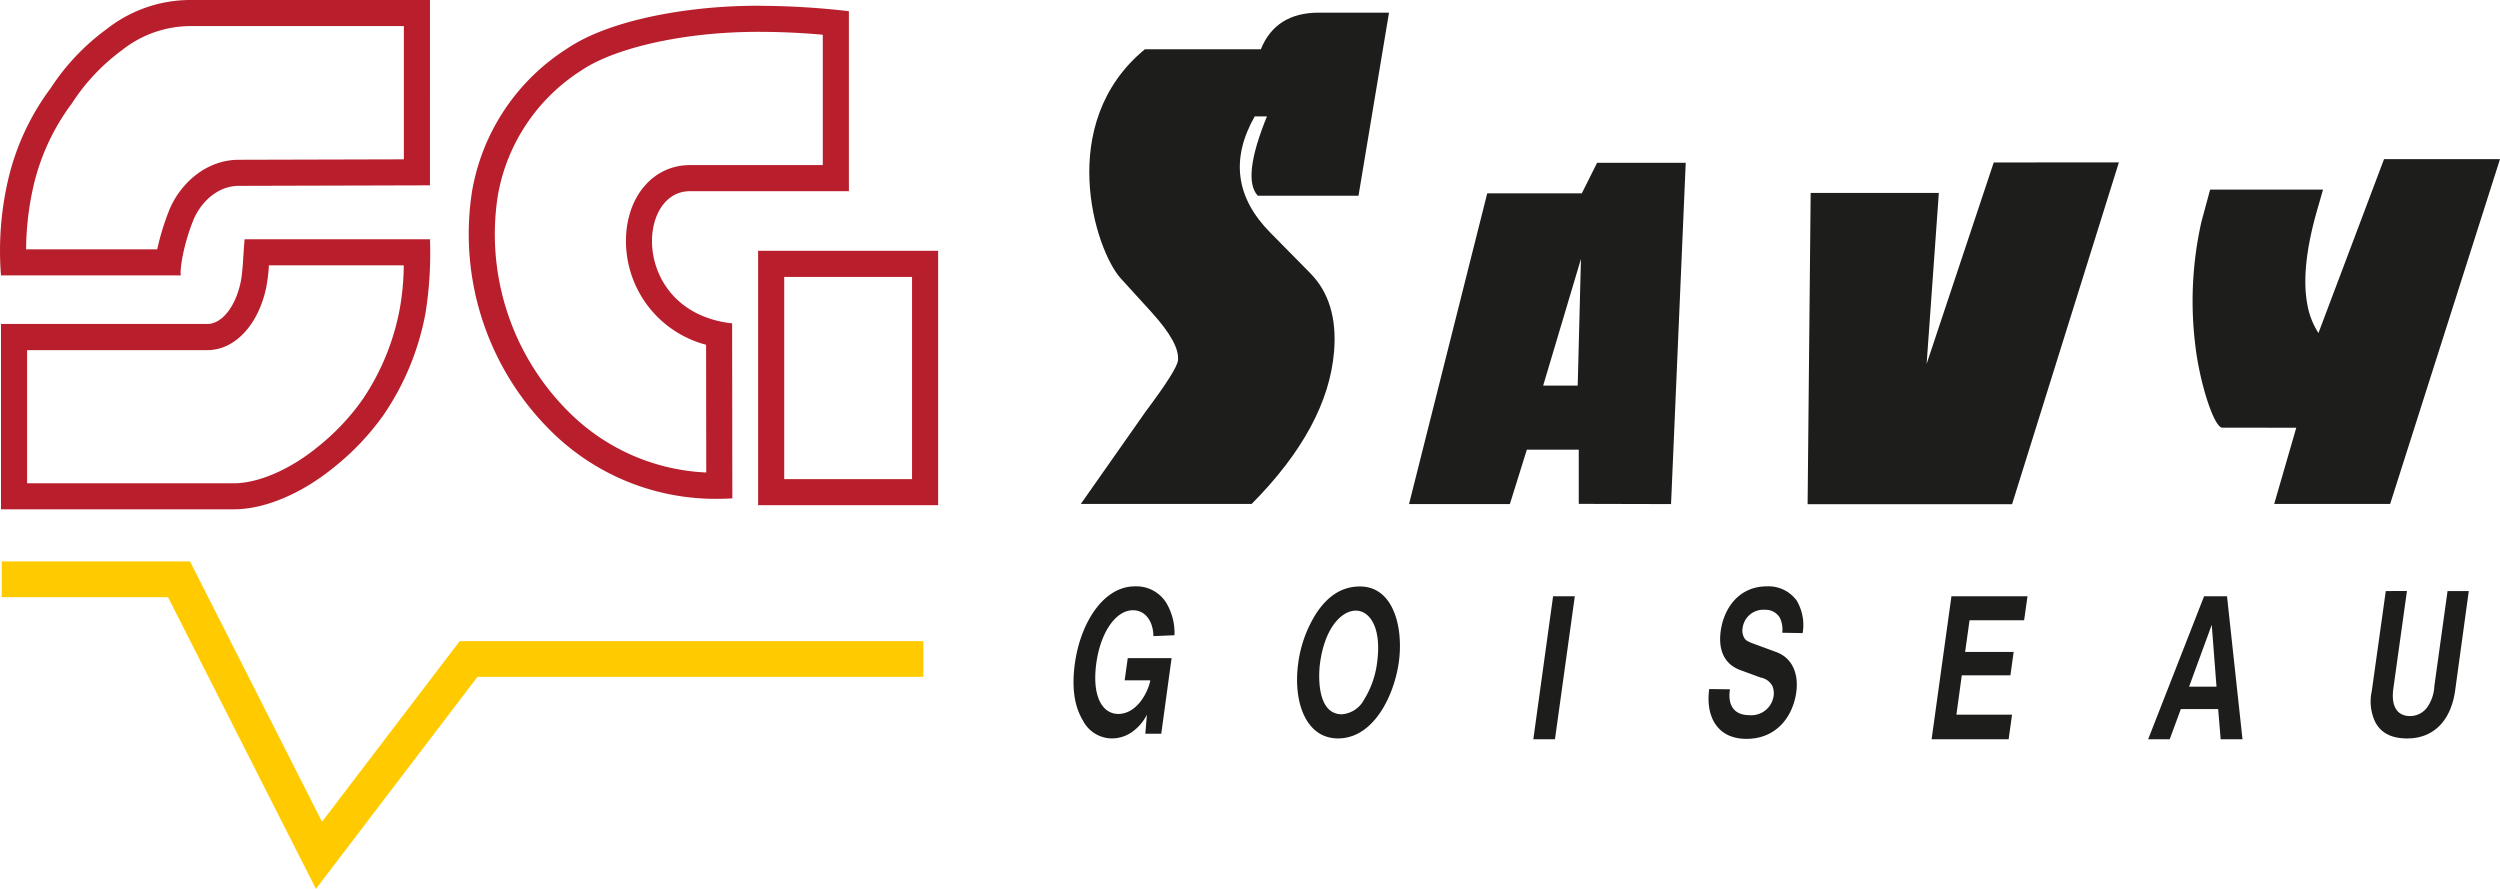<svg xmlns="http://www.w3.org/2000/svg" width="279.401" height="99.341" viewBox="0 0 279.401 99.341">
  <g id="Group_4" data-name="Group 4" transform="translate(-820.898 -489.95)">
    <path id="Path_1" data-name="Path 1" d="M1087.534,556.006,1089.9,556l-1.519,10.885c-.274,1.936.382,3.093,1.871,3.093a2.37,2.37,0,0,0,2.039-1.175,4.453,4.453,0,0,0,.671-2.176l1.475-10.618h2.373l-1.524,11.113c-.446,3.2-2.258,5.357-5.367,5.357-2.019,0-3.046-.827-3.566-1.84a5.348,5.348,0,0,1-.385-3.442Z" fill="#1d1d1b" fill-rule="evenodd"/>
    <g id="Group_2" data-name="Group 2">
      <g id="Group_1" data-name="Group 1">
        <path id="Path_2" data-name="Path 2" d="M856.206,589.291l-16.531-32.6H821.09v-4h21.041l14.758,29.1L872.275,561.6H924.09v4H874.257Z" fill="#ffcb00"/>
      </g>
    </g>
    <path id="Path_3" data-name="Path 3" d="M1057.705,508.1l-11.937,38.2h-22.851l.341-34.786h14.325l-1.364,19.1,7.5-22.509Z" fill="#1d1d1b" fill-rule="evenodd"/>
    <path id="Path_4" data-name="Path 4" d="M941.689,546.273l7.228-10.3q3.5-4.669,3.629-5.732.235-1.891-2.966-5.412l-3.42-3.758c-2.9-3.19-7.334-17.373,2.691-25.616h12.958q1.664-4.092,6.479-4.091h7.845l-3.409,20.461H961.47q-1.8-1.934,1.022-8.867h-1.365q-4.047,7.125,1.732,12.983l4.471,4.536q3.12,3.162,2.666,8.741-.687,8.453-9.209,17.051Z" fill="#1d1d1b" fill-rule="evenodd"/>
    <path id="Path_5" data-name="Path 5" d="M1075.064,546.268l2.466-8.514-8.264-.011c-.927,0-2.513-4.962-3.005-9.08a40.434,40.434,0,0,1,.671-13.936l.971-3.587h12.617l-.684,2.389q-1.8,6.318-1.09,10.329a8.7,8.7,0,0,0,1.262,3.312l7.332-19.439H1100.3l-12.276,38.537Z" fill="#1d1d1b" fill-rule="evenodd"/>
    <path id="Path_6" data-name="Path 6" d="M946.591,565.985l.345-2.483h4.9l-1.157,8.451H948.9l.176-2.127a5.256,5.256,0,0,1-1.727,1.978,3.926,3.926,0,0,1-2.271.672,3.671,3.671,0,0,1-3.172-2.039c-.879-1.462-1.273-3.5-.879-6.345.633-4.558,3.2-8.61,6.695-8.61a3.936,3.936,0,0,1,3.522,1.846,6.558,6.558,0,0,1,.914,3.616l-2.352.1c-.029-1.682-.918-2.893-2.279-2.893-2.018,0-3.653,2.64-4.1,5.889-.54,3.933.791,5.7,2.445,5.7,2.027,0,3.3-2.3,3.586-3.754Z" fill="#1d1d1b" fill-rule="evenodd"/>
    <path id="Path_7" data-name="Path 7" d="M1036.775,572.568l2.216-15.976h8.5l-.376,2.68h-6.1l-.494,3.539h5.426l-.364,2.616h-5.435l-.6,4.395h6.217l-.381,2.746Z" fill="#1d1d1b" fill-rule="evenodd"/>
    <path id="Path_8" data-name="Path 8" d="M1011.916,566.957l2.324.03c-.258,1.587.313,2.887,2.139,2.887a2.513,2.513,0,0,0,2.746-2.2,2.068,2.068,0,0,0-.149-1.063,1.826,1.826,0,0,0-1.3-.936l-2.238-.818c-1.916-.694-2.51-2.354-2.233-4.39.365-2.622,2.1-4.987,5.152-4.987a3.9,3.9,0,0,1,3.347,1.6,5.391,5.391,0,0,1,.66,3.625l-2.285-.039a2.905,2.905,0,0,0-.3-1.734,1.856,1.856,0,0,0-1.637-.832,2.334,2.334,0,0,0-2.487,2.026,1.631,1.631,0,0,0,.143,1.044c.141.253.213.395.978.683l2.617.963c1.874.679,2.531,2.511,2.257,4.509-.383,2.7-2.194,5.2-5.573,5.2-3.35,0-4.568-2.619-4.156-5.566" fill="#1d1d1b" fill-rule="evenodd"/>
    <path id="Path_9" data-name="Path 9" d="M972.887,555.494c-2.04,0-3.606,1.084-4.874,2.988a13.762,13.762,0,0,0-2.019,5.536c-.614,4.418.868,8.458,4.437,8.458,4.033,0,6.295-4.863,6.8-8.53C977.763,560.116,976.658,555.494,972.887,555.494Zm1.913,8.532a10.244,10.244,0,0,1-1.449,4.107,3.064,3.064,0,0,1-2.484,1.646c-2.789,0-2.639-4.295-2.435-5.761.552-4,2.457-5.824,3.994-5.824C973.941,558.194,975.349,560.029,974.8,564.026Z" fill="#1d1d1b" fill-rule="evenodd"/>
    <path id="Path_10" data-name="Path 10" d="M992.264,572.568l2.207-15.976H996.9l-2.218,15.976Z" fill="#1d1d1b" fill-rule="evenodd"/>
    <path id="Path_11" data-name="Path 11" d="M999.387,508.148l-1.706,3.411h-10.57l-8.739,34.728H989.64l1.9-6.083h5.8v6.058l10.315.025,1.64-38.139Zm-2.165,24.9h-3.86l4.224-14.163Z" fill="#1d1d1b" fill-rule="evenodd"/>
    <path id="Path_12" data-name="Path 12" d="M1069.791,556.592h-2.565l-6.25,15.976h2.41l1.243-3.371h4.172l.279,3.371h2.44Zm-4.24,10.1,2.532-6.911.532,6.911Z" fill="#1d1d1b" fill-rule="evenodd"/>
    <g id="Group_3" data-name="Group 3">
      <path id="Path_13" data-name="Path 13" d="M866.023,519.607a28.876,28.876,0,0,1-.444,4.837,26.9,26.9,0,0,1-4.153,10.142,25.679,25.679,0,0,1-5.067,5.349c-3.038,2.483-6.6,4.026-9.307,4.026H823.926V529.078h20.166c3.043,0,5.678-2.807,6.559-7a19.112,19.112,0,0,0,.3-2.475h15.072m2.928-2.916H848.235c-.17,1.872-.184,3.555-.441,4.8-.6,2.838-2.162,4.668-3.7,4.668H821.009v20.715h26.043c3.444,0,7.584-1.767,11.153-4.683a28.7,28.7,0,0,0,5.607-5.932A29.744,29.744,0,0,0,868.442,525a42.106,42.106,0,0,0,.509-8.307Z" fill="#b81e2b"/>
      <path id="Path_14" data-name="Path 14" d="M866.034,492.866v14.892l-18.48.049c-3.831.026-6.673,2.9-7.783,5.731a27.529,27.529,0,0,0-1.3,4.274H823.817a32.507,32.507,0,0,1,.946-7.589,24.834,24.834,0,0,1,4.183-8.74,22.391,22.391,0,0,1,5.568-5.91,12.331,12.331,0,0,1,7.8-2.707h23.718m2.917-2.916H842.316a15.14,15.14,0,0,0-9.478,3.236,25.19,25.19,0,0,0-6.273,6.613,27.516,27.516,0,0,0-4.63,9.712,35.044,35.044,0,0,0-.926,11.217h20.124c-.175,0,.047-2.859,1.346-6.107.685-1.744,2.479-3.88,5.094-3.9l21.378-.058V489.95Z" fill="#b81e2b"/>
      <path id="Path_15" data-name="Path 15" d="M905.829,493.511c2.826,0,5.29.166,7.024.321V508.4H898.014c-3.95,0-6.888,3.237-7.144,7.871a12,12,0,0,0,8.94,12.21l.019,14.275a23.164,23.164,0,0,1-15.007-6.416,28.006,28.006,0,0,1-8.283-24.557,20.8,20.8,0,0,1,9.359-13.978c3.551-2.4,10.677-4.082,18.154-4.275q.906-.024,1.777-.023m0-2.917c-.6,0-1.223.007-1.853.024-6.892.179-15.074,1.636-19.713,4.776a23.628,23.628,0,0,0-10.6,15.892,30.972,30.972,0,0,0,9.155,27.18,26.109,26.109,0,0,0,18.188,7.238q.859,0,1.739-.053l-.024-19.557c-11.218-1.247-10.821-14.774-4.71-14.774H915.77V491.2l-.011,0a88.481,88.481,0,0,0-9.93-.6Z" fill="#b81e2b"/>
      <path id="Path_16" data-name="Path 16" d="M922.828,520.9v22.6H908.543V520.9h14.285m2.917-2.917H905.626v28.429h20.119V517.98Z" fill="#b81e2b"/>
    </g>
  </g>
</svg>

